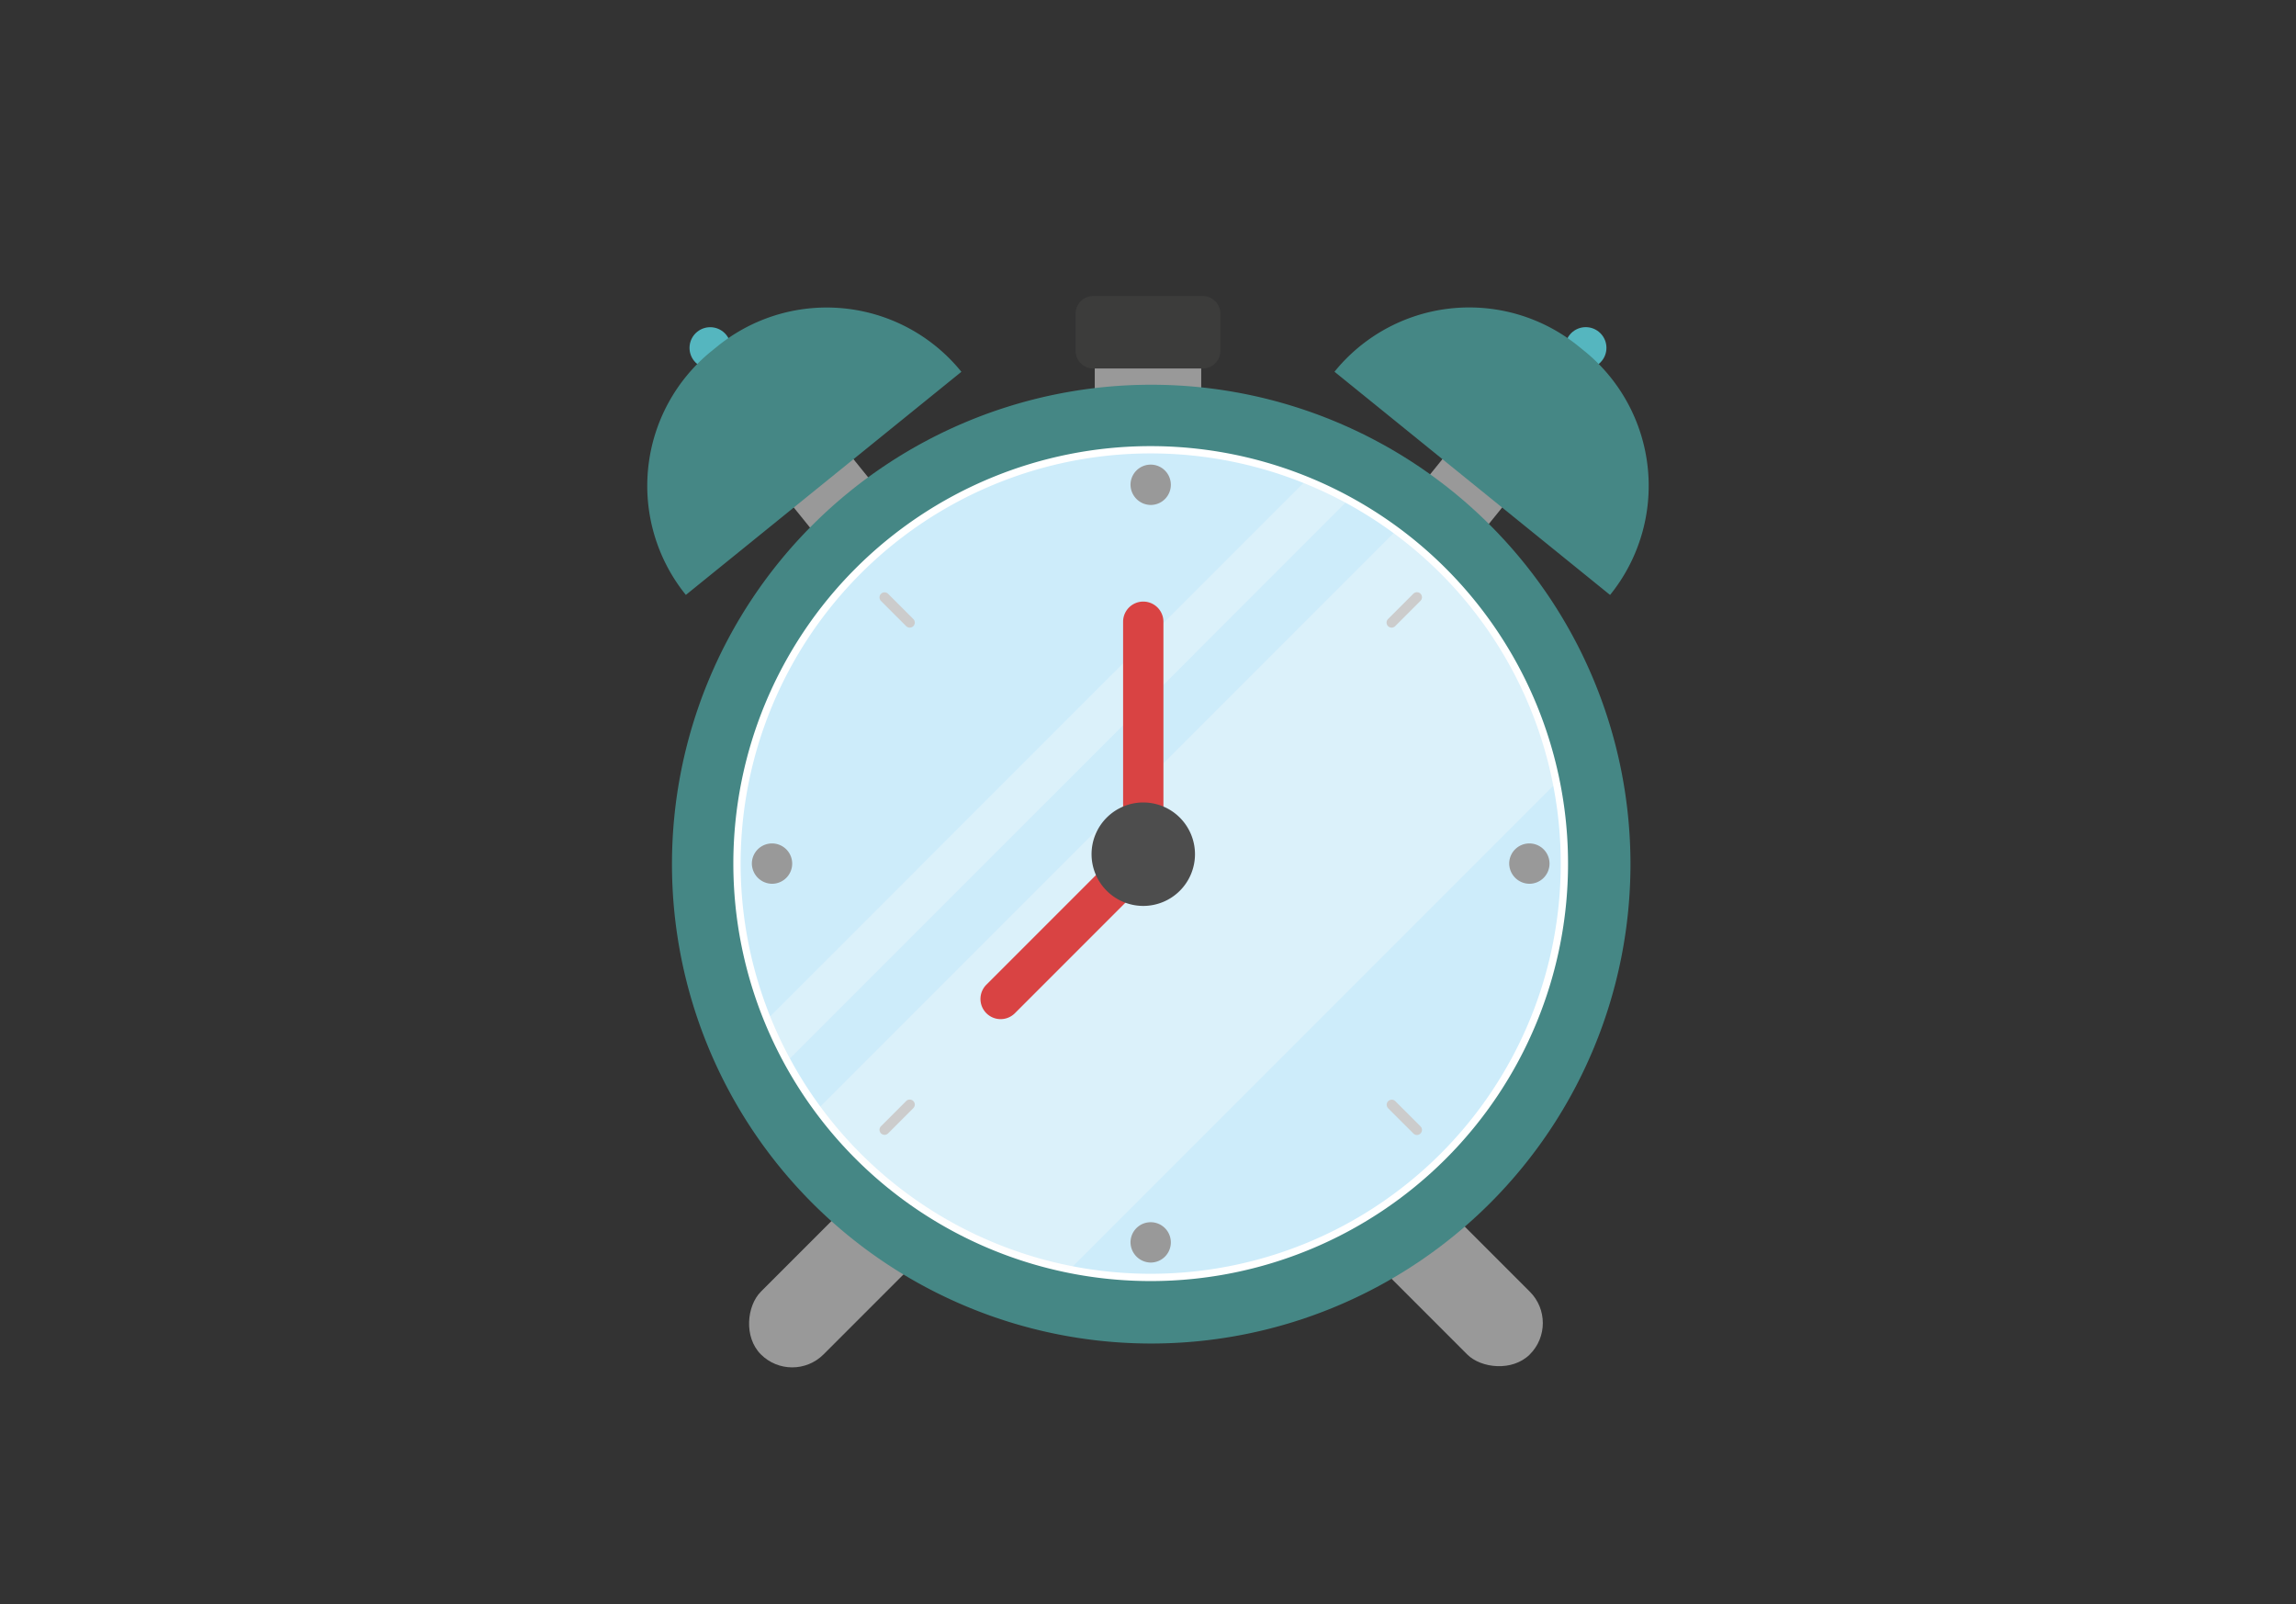<svg xmlns="http://www.w3.org/2000/svg" xmlns:xlink="http://www.w3.org/1999/xlink" width="315" height="220" viewBox="0 0 315 220">
  <rect x="0" y="0" width="315" height="220" fill="#333333" stroke="none"/>
  <defs>
    <clipPath id="clip-path">
      <path id="Pfad_21221" data-name="Pfad 21221" d="M23.344,99.016A56.758,56.758,0,1,0,80.1,42.259,56.758,56.758,0,0,0,23.344,99.016" transform="translate(-23.344 -42.259)" fill="none"/>
    </clipPath>
  </defs>
  <g id="vdv_Bestellwecker" data-name="vdv Bestellwecker" transform="translate(-504 -511)">
    <rect id="Rechteck_3417" data-name="Rechteck 3417" width="315" height="220" transform="translate(504 511)" fill="#fff" opacity="0"/>
    <g id="Gruppe_9110" data-name="Gruppe 9110" transform="translate(-70.457 11.219)">
      <g id="Gruppe_9119" data-name="Gruppe 9119" transform="translate(674.544 656.015)">
        <rect id="Rechteck_5054" data-name="Rechteck 5054" width="12.162" height="35.676" rx="6.081" transform="translate(25.227) rotate(45)" fill="#999"/>
        <rect id="Rechteck_5055" data-name="Rechteck 5055" width="12.162" height="35.677" rx="6.081" transform="translate(114.1 25.228) rotate(135)" fill="#999"/>
      </g>
      <g id="Gruppe_9117" data-name="Gruppe 9117" transform="translate(651.523 529.721)">
        <g id="Gruppe_9113" data-name="Gruppe 9113" transform="matrix(0.777, -0.629, 0.629, 0.777, 0, 30.616)">
          <circle id="Ellipse_685" data-name="Ellipse 685" cx="2.838" cy="2.838" r="2.838" transform="translate(21.082)" fill="#55b6bf"/>
          <rect id="Rechteck_5052" data-name="Rechteck 5052" width="10.541" height="8.108" transform="translate(19.054 26.267)" fill="#999"/>
          <path id="Rechteck_5053" data-name="Rechteck 5053" d="M23.784,0h1.081A23.784,23.784,0,0,1,48.65,23.784v0a0,0,0,0,1,0,0H0a0,0,0,0,1,0,0v0A23.784,23.784,0,0,1,23.784,0Z" transform="translate(0 3.293)" fill="#458785"/>
        </g>
      </g>
      <g id="Gruppe_9118" data-name="Gruppe 9118" transform="translate(752.95 529.721)">
        <g id="Gruppe_9113-2" data-name="Gruppe 9113" transform="translate(37.808 57.331) rotate(-141)">
          <ellipse id="Ellipse_685-2" data-name="Ellipse 685" cx="2.838" cy="2.838" rx="2.838" ry="2.838" transform="translate(21.082 28.699)" fill="#55b6bf"/>
          <rect id="Rechteck_5052-2" data-name="Rechteck 5052" width="10.541" height="8.108" transform="translate(19.054 0)" fill="#999"/>
          <path id="Rechteck_5053-2" data-name="Rechteck 5053" d="M0,0H48.65a0,0,0,0,1,0,0V0A23.784,23.784,0,0,1,24.865,23.784H23.784A23.784,23.784,0,0,1,0,0V0A0,0,0,0,1,0,0Z" transform="translate(0 7.297)" fill="#458785"/>
        </g>
      </g>
      <g id="Gruppe_9111" data-name="Gruppe 9111" transform="translate(722.024 540.387)">
        <path id="Pfad_21233" data-name="Pfad 21233" d="M229.71,9.931h15.034a2.416,2.416,0,0,0,2.415-2.415v-5.1A2.416,2.416,0,0,0,244.744,0H229.71a2.414,2.414,0,0,0-2.415,2.415v5.1a2.414,2.414,0,0,0,2.415,2.415" transform="translate(-227.295 0.001)" fill="#3c3c3b"/>
        <rect id="Rechteck_5051" data-name="Rechteck 5051" width="14.606" height="5.843" transform="translate(2.629 9.933)" fill="#999"/>
      </g>
      <path id="Pfad_21219" data-name="Pfad 21219" d="M131.5,84.665a65.75,65.75,0,1,1-65.75-65.75,65.75,65.75,0,0,1,65.75,65.75" transform="translate(666.649 533.635)" fill="#458785"/>
      <g id="Gruppe_9112" data-name="Gruppe 9112" transform="translate(675.568 561.469)">
        <path id="Pfad_21220" data-name="Pfad 21220" d="M136.86,99.017A56.758,56.758,0,1,1,80.1,42.259,56.758,56.758,0,0,1,136.86,99.017" transform="translate(-23.344 -42.259)" fill="#cdecfa" stroke="#fff" stroke-width="1"/>
        <g id="Gruppe_9103" data-name="Gruppe 9103">
          <g id="Gruppe_9102" data-name="Gruppe 9102" clip-path="url(#clip-path)">
            <line id="Linie_878" data-name="Linie 878" y1="114.308" x2="114.3" transform="translate(-16.82 -10.974)" fill="none" stroke="rgba(251,251,251,0.3)" stroke-width="6"/>
            <line id="Linie_879" data-name="Linie 879" y1="115.385" x2="115.385" transform="translate(12.751 1.656)" fill="none" stroke="rgba(251,251,251,0.3)" stroke-width="40"/>
          </g>
        </g>
        <g id="Gruppe_9108" data-name="Gruppe 9108" transform="translate(2.038 2.04)">
          <path id="Pfad_21224" data-name="Pfad 21224" d="M162.3,72.374l-3.472,3.472a.691.691,0,1,0,.978.978l3.472-3.472a.691.691,0,1,0-.978-.978" transform="translate(-71.542 -54.673)" fill="#ccc"/>
          <path id="Pfad_21225" data-name="Pfad 21225" d="M56.93,177.745l-3.472,3.472a.692.692,0,0,0,.978.978l3.472-3.472a.691.691,0,1,0-.978-.978" transform="translate(-35.757 -90.459)" fill="#ccc"/>
          <path id="Pfad_21226" data-name="Pfad 21226" d="M163.279,181.215l-3.472-3.472a.692.692,0,0,0-.978.978l3.472,3.472a.691.691,0,0,0,.978-.978" transform="translate(-71.543 -90.457)" fill="#ccc"/>
          <path id="Pfad_21227" data-name="Pfad 21227" d="M57.909,75.845l-3.472-3.472a.692.692,0,0,0-.978.978l3.472,3.472a.691.691,0,1,0,.978-.978" transform="translate(-35.757 -54.672)" fill="#ccc"/>
          <path id="Pfad_21228" data-name="Pfad 21228" d="M108.137,208.435a2.766,2.766,0,1,0-2.766-2.766,2.8,2.8,0,0,0,2.766,2.766" transform="translate(-53.418 -98.998)" fill="#999"/>
          <path id="Pfad_21229" data-name="Pfad 21229" d="M108.137,51.2a2.766,2.766,0,1,0-2.766-2.766,2.8,2.8,0,0,0,2.766,2.766" transform="translate(-53.418 -45.671)" fill="#999"/>
          <path id="Pfad_21230" data-name="Pfad 21230" d="M29.522,129.82a2.766,2.766,0,1,0-2.766-2.766,2.8,2.8,0,0,0,2.766,2.766" transform="translate(-26.753 -72.335)" fill="#999"/>
          <path id="Pfad_21231" data-name="Pfad 21231" d="M186.752,129.82a2.766,2.766,0,1,0-2.766-2.766,2.8,2.8,0,0,0,2.766,2.766" transform="translate(-80.08 -72.335)" fill="#999"/>
        </g>
        <g id="Gruppe_9109" data-name="Gruppe 9109" transform="translate(33.418 20.82)">
          <path id="Pfad_21222" data-name="Pfad 21222" d="M105.372,73.716v31.7a2.766,2.766,0,0,0,5.533,0v-31.7a2.766,2.766,0,1,0-5.533,0" transform="translate(-85.818 -70.947)" fill="#d94343"/>
          <path id="Pfad_21223" data-name="Pfad 21223" d="M92.979,125.664,76.331,142.312l-2.877,2.877a2.766,2.766,0,0,0,3.912,3.912l16.648-16.648,2.877-2.877a2.766,2.766,0,0,0-3.912-3.912" transform="translate(-72.657 -92.641)" fill="#d94343"/>
          <path id="Pfad_21232" data-name="Pfad 21232" d="M112.32,124.141a7.094,7.094,0,1,1-7.094-7.094,7.094,7.094,0,0,1,7.094,7.094" transform="translate(-82.904 -89.492)" fill="#4d4d4d"/>
        </g>
      </g>
    </g>
  </g>
</svg>
